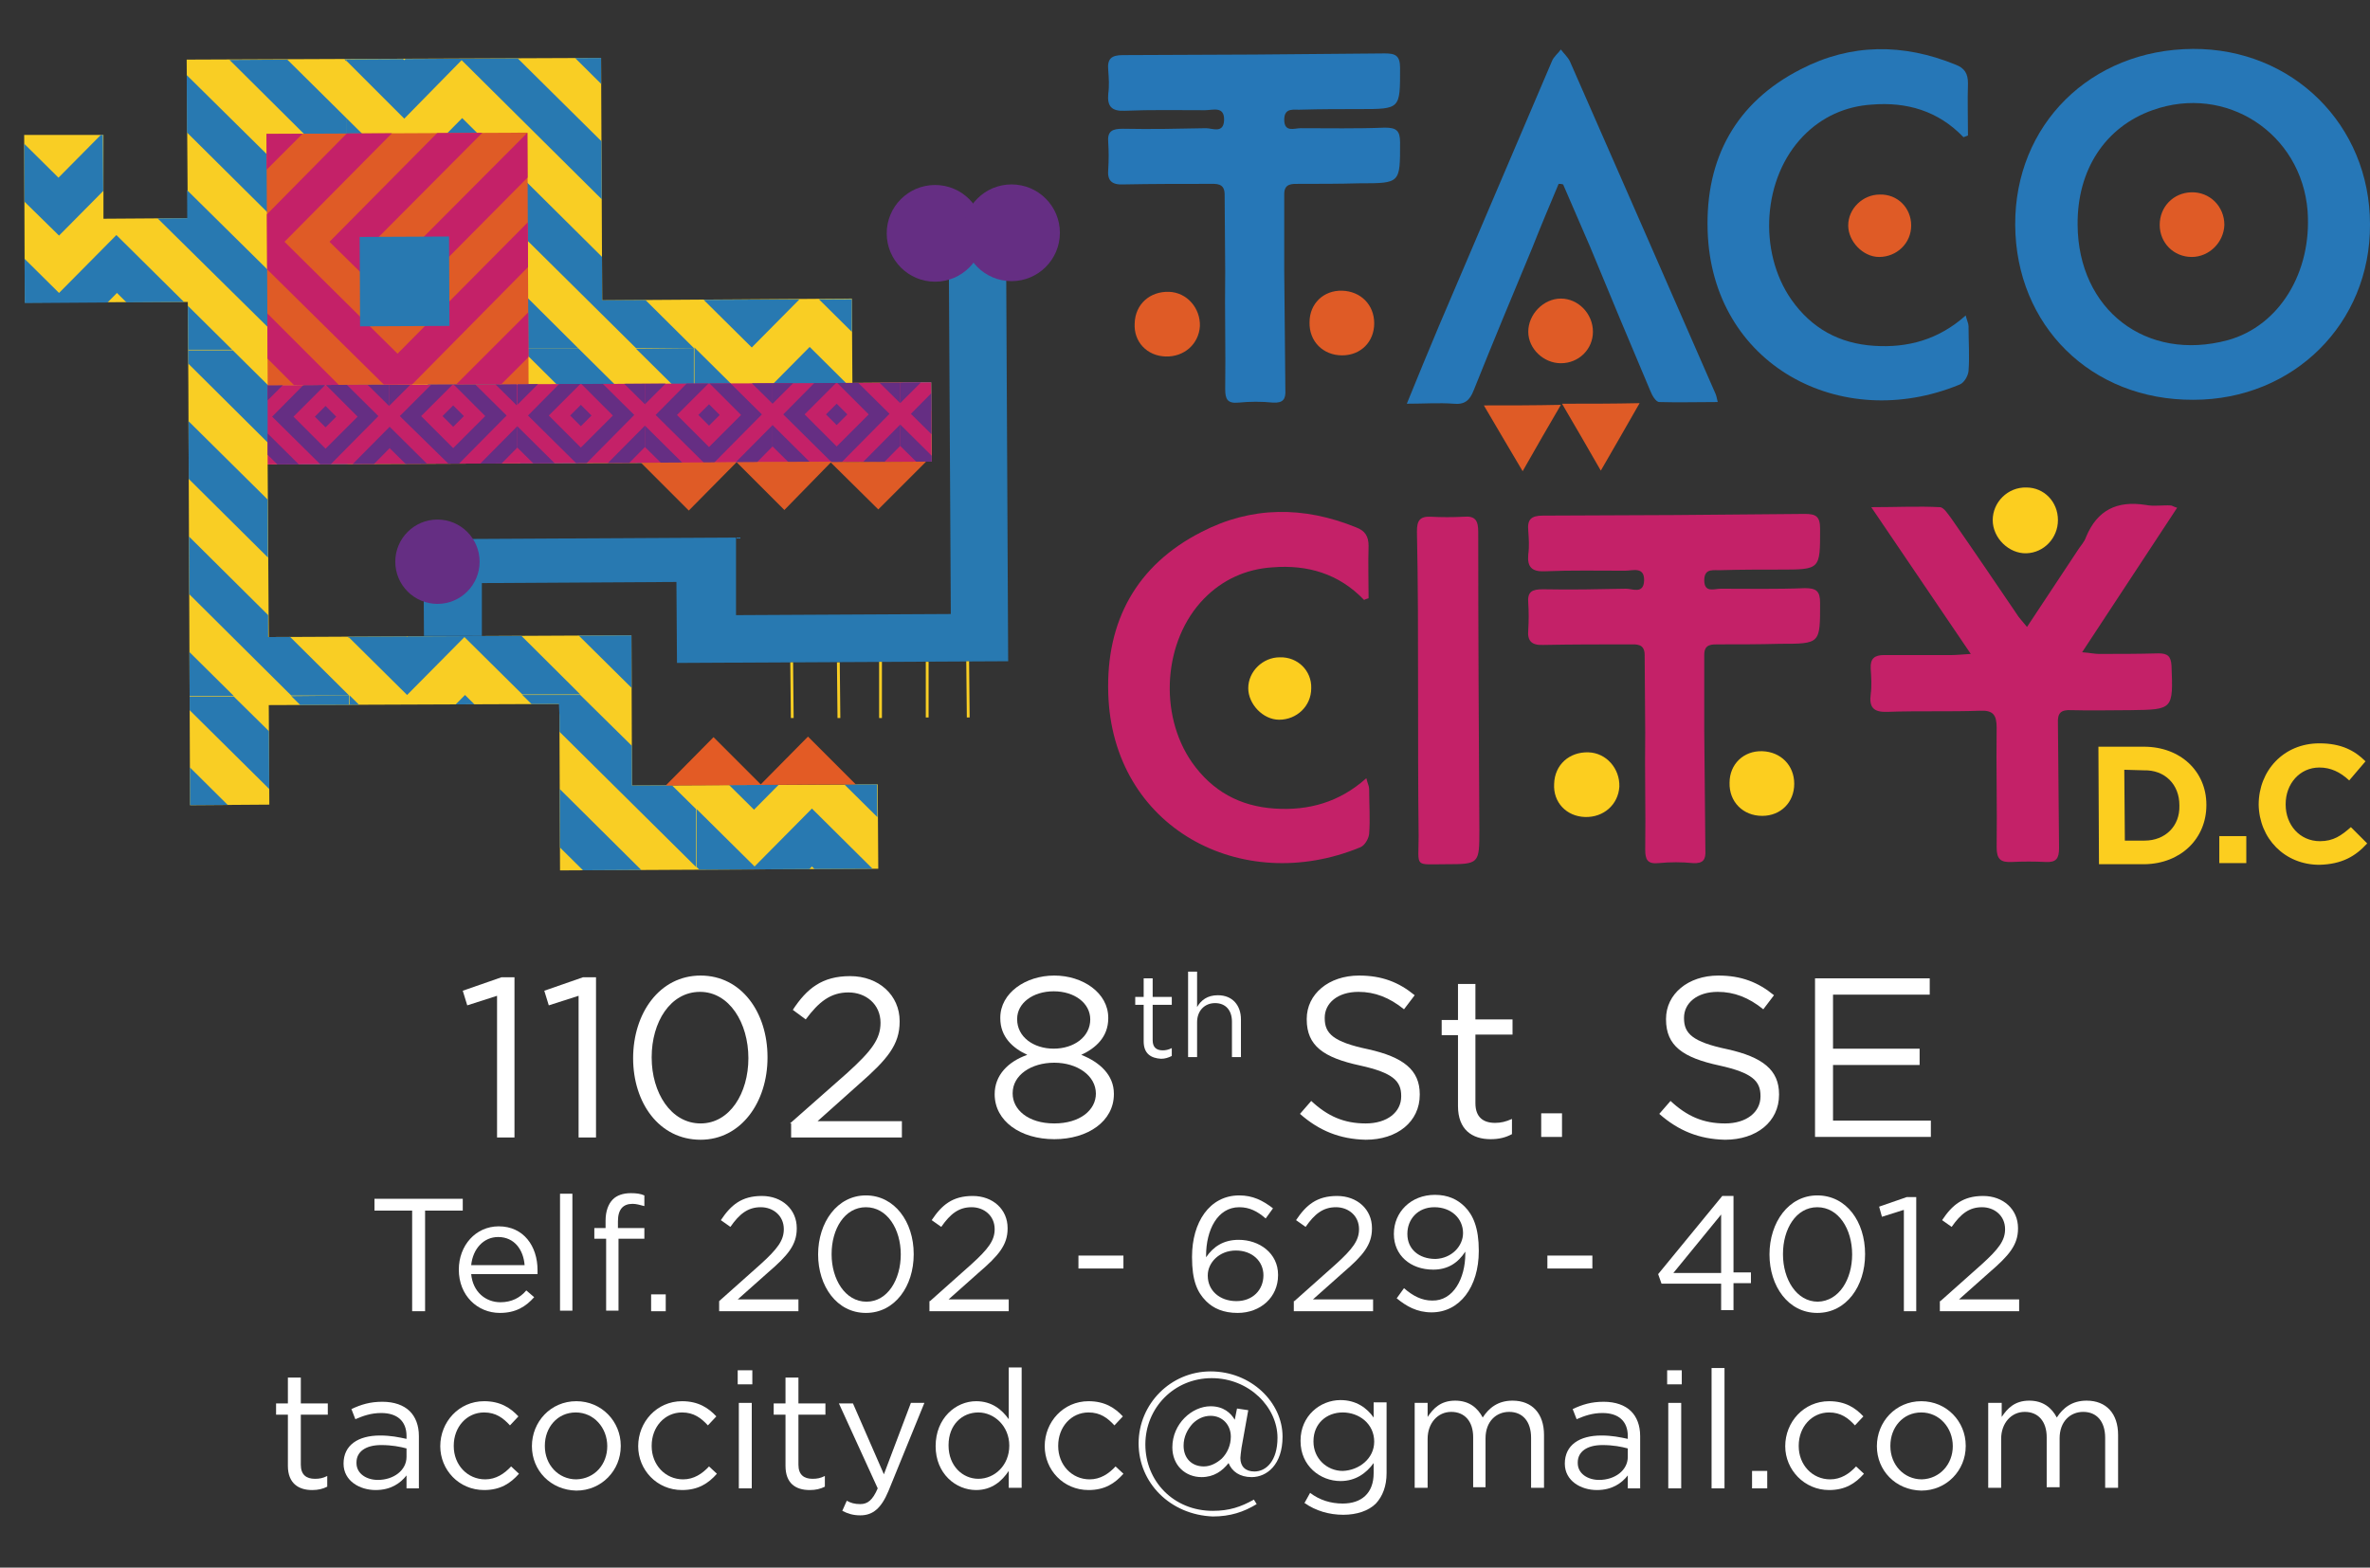 <?xml version="1.0" encoding="utf-8"?>
<!-- Generator: Adobe Illustrator 23.0.0, SVG Export Plug-In . SVG Version: 6.00 Build 0)  -->
<svg version="1.1" id="Layer_1" xmlns="http://www.w3.org/2000/svg" xmlns:xlink="http://www.w3.org/1999/xlink" x="0px" y="0px"
	 viewBox="0 0 421.5 278.8" style="enable-background:new 0 0 421.5 278.8;" xml:space="preserve">
<rect x="0" y="0" width="421.5" height="278.8" fill="#333333" stroke="none"/>
<style type="text/css">
	.st0{fill:#FFFFFF;}
	.st1{fill:#C42168;}
	.st2{fill:#2677B7;}
	.st3{fill:#DF5B26;}
	.st4{fill:#FCCE1F;}
	.st5{fill:#F9CE24;}
	.st6{clip-path:url(#SVGID_2_);}
	.st7{fill:#2879B1;}
	.st8{clip-path:url(#SVGID_4_);}
	.st9{clip-path:url(#SVGID_6_);}
	.st10{clip-path:url(#SVGID_8_);}
	.st11{clip-path:url(#SVGID_10_);}
	.st12{clip-path:url(#SVGID_12_);}
	.st13{clip-path:url(#SVGID_14_);}
	.st14{clip-path:url(#SVGID_16_);}
	.st15{clip-path:url(#SVGID_18_);}
	.st16{clip-path:url(#SVGID_20_);}
	.st17{fill:#652E83;}
	.st18{clip-path:url(#SVGID_22_);}
	.st19{clip-path:url(#SVGID_24_);}
	.st20{clip-path:url(#SVGID_26_);}
	.st21{clip-path:url(#SVGID_28_);}
	.st22{clip-path:url(#SVGID_30_);}
	.st23{clip-path:url(#SVGID_32_);}
	.st24{fill:#E35B25;}
	.st25{fill:none;stroke:#F9CE24;stroke-width:0.5;stroke-miterlimit:10;}
</style>
<g>
	<g>
		<path class="st0" d="M88.4,177.1l-5.3,1.7l-0.8-2.6l6.9-2.4h2.3v28.5h-3.1V177.1z"/>
		<path class="st0" d="M102.9,177.1l-5.3,1.7l-0.8-2.6l6.9-2.4h2.3v28.5h-3.1V177.1z"/>
		<path class="st0" d="M112.6,188.2L112.6,188.2c0-8,4.7-14.7,12-14.7c7.3,0,11.9,6.6,11.9,14.5v0.1c0,7.9-4.7,14.6-11.9,14.6
			C117.2,202.7,112.6,196.1,112.6,188.2z M133.1,188.2L133.1,188.2c0-6.3-3.4-11.8-8.6-11.8c-5.3,0-8.6,5.4-8.6,11.6v0.1
			c0,6.2,3.4,11.7,8.7,11.7C129.8,199.8,133.1,194.4,133.1,188.2z"/>
		<path class="st0" d="M140.5,199.8l10.2-9c4.3-3.9,5.9-6,5.9-8.9c0-3.3-2.6-5.4-5.7-5.4c-3.2,0-5.3,1.7-7.6,4.8l-2.3-1.7
			c2.5-3.8,5.2-6,10.2-6c5.1,0,8.8,3.4,8.8,8v0.1c0,4.1-2.2,6.7-7.1,11l-7.5,6.7h15v2.9h-19.7v-2.5L140.5,199.8L140.5,199.8z"/>
		<path class="st0" d="M176.9,194.6L176.9,194.6c0-3.4,2.4-5.8,5.8-7c-2.6-1.2-4.8-3.2-4.8-6.5V181c0-4.4,4.5-7.5,9.6-7.5
			s9.6,3.1,9.6,7.5v0.1c0,3.3-2.2,5.3-4.8,6.5c3.3,1.3,5.8,3.6,5.8,6.9v0.1c0,4.8-4.6,8-10.6,8S176.9,199.4,176.9,194.6z
			 M194.9,194.5L194.9,194.5c0-3.2-3.3-5.5-7.4-5.5s-7.4,2.2-7.4,5.4v0.1c0,2.8,2.7,5.3,7.4,5.3
			C192.1,199.8,194.9,197.4,194.9,194.5z M193.9,181.3L193.9,181.3c0-2.9-2.8-5-6.5-5s-6.5,2.1-6.5,4.9v0.1c0,3.1,2.9,5.2,6.5,5.2
			S193.9,184.4,193.9,181.3z"/>
		<path class="st0" d="M203.4,185.2v-6.5h-1.5v-1.4h1.5V174h1.6v3.3h3.4v1.4H205v6.3c0,1.3,0.7,1.8,1.8,1.8c0.5,0,1-0.1,1.6-0.4v1.4
			c-0.6,0.3-1.2,0.5-1.9,0.5C204.7,188.2,203.4,187.4,203.4,185.2z"/>
		<path class="st0" d="M211.3,172.8h1.6v6.3c0.7-1.2,1.8-2.1,3.7-2.1c2.6,0,4.1,1.8,4.1,4.3v6.7h-1.6v-6.3c0-2-1.1-3.3-3-3.3
			s-3.2,1.4-3.2,3.4v6.2h-1.6V172.8z"/>
		<path class="st0" d="M231.2,198.1l2-2.3c2.9,2.7,5.8,4,9.7,4c3.8,0,6.3-2,6.3-4.8v-0.1c0-2.6-1.4-4.1-7.3-5.4
			c-6.5-1.4-9.5-3.5-9.5-8.2v-0.1c0-4.4,3.9-7.7,9.3-7.7c4.1,0,7.1,1.2,9.9,3.5l-1.9,2.5c-2.6-2.1-5.2-3.1-8.1-3.1c-3.7,0-6,2-6,4.6
			v0.1c0,2.7,1.5,4.2,7.7,5.5c6.3,1.4,9.2,3.7,9.2,8v0.1c0,4.8-4,8-9.6,8C238.3,202.6,234.6,201.1,231.2,198.1z"/>
		<path class="st0" d="M259.3,196.7v-12.6h-2.9v-2.7h2.9V175h3.1v6.3h6.6v2.7h-6.6v12.2c0,2.5,1.4,3.5,3.5,3.5c1,0,1.9-0.2,3-0.7
			v2.7c-1.1,0.6-2.3,0.9-3.8,0.9C261.8,202.6,259.3,200.9,259.3,196.7z"/>
		<path class="st0" d="M274.1,198h3.7v4.2h-3.7V198z"/>
		<path class="st0" d="M295.1,198.1l2-2.3c2.9,2.7,5.8,4,9.7,4c3.8,0,6.3-2,6.3-4.8v-0.1c0-2.6-1.4-4.1-7.3-5.4
			c-6.5-1.4-9.5-3.5-9.5-8.2v-0.1c0-4.4,3.9-7.7,9.3-7.7c4.1,0,7.1,1.2,9.9,3.5l-1.9,2.5c-2.6-2.1-5.2-3.1-8.1-3.1c-3.7,0-6,2-6,4.6
			v0.1c0,2.7,1.5,4.2,7.7,5.5c6.3,1.4,9.2,3.7,9.2,8v0.1c0,4.8-4,8-9.6,8C302.2,202.6,298.5,201.1,295.1,198.1z"/>
		<path class="st0" d="M322.8,174h20.4v2.9H326v9.6h15.4v2.9H326v9.9h17.4v2.9h-20.6V174z"/>
	</g>
</g>
<g>
	<g>
		<path class="st0" d="M51.2,260.7v-9.1h-2.1v-2h2.1V245h2.3v4.6h4.8v2h-4.8v8.9c0,1.8,1,2.5,2.5,2.5c0.8,0,1.4-0.1,2.2-0.5v1.9
			c-0.8,0.4-1.6,0.6-2.7,0.6C53.1,265,51.2,263.8,51.2,260.7z"/>
		<path class="st0" d="M61.1,260.3L61.1,260.3c0-3.3,2.6-5,6.5-5c1.9,0,3.3,0.3,4.7,0.6v-0.5c0-2.7-1.7-4.1-4.5-4.1
			c-1.8,0-3.2,0.5-4.6,1.1l-0.7-1.8c1.7-0.8,3.3-1.3,5.5-1.3c2.1,0,3.8,0.6,4.9,1.7c1,1,1.6,2.5,1.6,4.4v9.3h-2.2v-2.3
			c-1.1,1.4-2.8,2.6-5.5,2.6C64,265,61.1,263.4,61.1,260.3z M72.3,259.1v-1.5c-1.1-0.3-2.6-0.6-4.5-0.6c-2.8,0-4.4,1.2-4.4,3.1v0.1
			c0,1.9,1.8,3,3.8,3C70,263.2,72.3,261.5,72.3,259.1z"/>
		<path class="st0" d="M78.3,257.2L78.3,257.2c0-4.3,3.3-8,7.8-8c2.9,0,4.7,1.2,6.1,2.7l-1.5,1.6c-1.2-1.3-2.5-2.3-4.6-2.3
			c-3.1,0-5.4,2.6-5.4,5.9v0.1c0,3.3,2.4,5.9,5.6,5.9c1.9,0,3.4-1,4.6-2.3l1.4,1.3c-1.5,1.7-3.3,2.9-6.2,2.9
			C81.6,265,78.3,261.4,78.3,257.2z"/>
		<path class="st0" d="M94.6,257.2L94.6,257.2c0-4.3,3.3-8,7.9-8c4.5,0,7.9,3.6,7.9,7.9v0.1c0,4.3-3.4,7.9-7.9,7.9
			C97.9,265,94.6,261.5,94.6,257.2z M108,257.2L108,257.2c0-3.3-2.4-6-5.6-6c-3.3,0-5.5,2.7-5.5,5.9v0.1c0,3.3,2.4,5.9,5.6,5.9
			C105.8,263,108,260.4,108,257.2z"/>
		<path class="st0" d="M113.5,257.2L113.5,257.2c0-4.3,3.3-8,7.8-8c2.9,0,4.7,1.2,6.1,2.7l-1.5,1.6c-1.2-1.3-2.5-2.3-4.6-2.3
			c-3.1,0-5.4,2.6-5.4,5.9v0.1c0,3.3,2.4,5.9,5.6,5.9c1.9,0,3.4-1,4.6-2.3l1.4,1.3c-1.5,1.7-3.3,2.9-6.2,2.9
			C116.8,265,113.5,261.4,113.5,257.2z"/>
		<path class="st0" d="M131.2,243.7h2.6v2.5h-2.6V243.7z M131.4,249.5h2.3v15.2h-2.3V249.5z"/>
		<path class="st0" d="M139.7,260.7v-9.1h-2.1v-2h2.1V245h2.3v4.6h4.8v2H142v8.9c0,1.8,1,2.5,2.5,2.5c0.8,0,1.4-0.1,2.2-0.5v1.9
			c-0.8,0.4-1.6,0.6-2.7,0.6C141.5,265,139.7,263.8,139.7,260.7z"/>
		<path class="st0" d="M162,249.5h2.4l-6.4,15.7c-1.3,3.1-2.8,4.3-5,4.3c-1.3,0-2.2-0.3-3.2-0.8l0.8-1.8c0.7,0.4,1.4,0.6,2.4,0.6
			c1.3,0,2.2-0.7,3.1-2.8l-6.9-15.1h2.5l5.5,12.6L162,249.5z"/>
		<path class="st0" d="M166.4,257.2L166.4,257.2c0-5,3.6-8,7.2-8c2.8,0,4.6,1.5,5.8,3.2v-9.2h2.3v21.4h-2.3v-3
			c-1.2,1.8-3,3.4-5.8,3.4C170,265,166.4,262.1,166.4,257.2z M179.5,257.1L179.5,257.1c0-3.5-2.7-5.9-5.5-5.9
			c-2.9,0-5.3,2.2-5.3,5.8v0.1c0,3.6,2.5,5.9,5.3,5.9C176.9,263,179.5,260.6,179.5,257.1z"/>
		<path class="st0" d="M185.8,257.2L185.8,257.2c0-4.3,3.3-8,7.8-8c2.9,0,4.7,1.2,6.1,2.7l-1.5,1.6c-1.2-1.3-2.5-2.3-4.6-2.3
			c-3.1,0-5.4,2.6-5.4,5.9v0.1c0,3.3,2.4,5.9,5.6,5.9c1.9,0,3.4-1,4.6-2.3l1.4,1.3c-1.5,1.7-3.3,2.9-6.2,2.9
			C189.1,265,185.8,261.4,185.8,257.2z"/>
		<path class="st0" d="M202.5,256.7c0-7,5.7-12.8,12.8-12.8c7.2,0,12.8,5.5,12.8,11.6c0,5-2.8,7.2-5.5,7.2c-2.1,0-3.5-1-4.1-2.5
			c-1.1,1.4-2.6,2.5-4.8,2.5c-2.9,0-5.2-2.1-5.2-5.3c0-4.2,3.5-7.3,6.8-7.3c2.3,0,3.6,1.2,4.3,2.4l0.4-2l2,0.3l-1.2,6.7
			c-0.1,0.8-0.2,1.5-0.2,1.8c0,1.5,0.9,2.4,2.5,2.4c2.1,0,4.1-1.9,4.1-6c0-5.4-5-10.6-11.7-10.6s-11.8,5.3-11.8,11.8
			c0,6.5,5,11.8,12,11.8c2.9,0,5-0.7,7.3-2l0.5,0.8c-2.3,1.4-4.7,2.2-7.8,2.2C208.1,269.4,202.5,263.7,202.5,256.7z M217.3,259.4
			c1-1,1.6-2.4,1.6-3.9c0-2.1-1.5-3.7-3.6-3.7c-1.2,0-2.3,0.5-3.2,1.4c-0.9,1-1.6,2.3-1.6,3.9c0,2.3,1.5,3.7,3.6,3.7
			C215.3,260.8,216.4,260.2,217.3,259.4z"/>
		<path class="st0" d="M232,267.3l1-1.8c1.7,1.3,3.7,1.9,5.8,1.9c3.3,0,5.5-1.8,5.5-5.4v-1.8c-1.3,1.8-3.2,3.2-5.9,3.2
			c-3.6,0-7.1-2.7-7.1-7.1v-0.1c0-4.4,3.5-7.2,7.1-7.2c2.8,0,4.7,1.4,5.9,3.1v-2.7h2.3V262c0,2.3-0.7,4.1-1.9,5.4
			c-1.3,1.3-3.4,2-5.8,2C236.4,269.4,234,268.7,232,267.3z M244.4,256.4L244.4,256.4c0-3.2-2.7-5.2-5.6-5.2s-5.2,2-5.2,5.1v0.1
			c0,3,2.4,5.2,5.2,5.2C241.7,261.5,244.4,259.4,244.4,256.4z"/>
		<path class="st0" d="M251.6,249.5h2.3v2.5c1-1.5,2.3-2.9,4.9-2.9c2.5,0,4,1.3,4.9,3c1.1-1.7,2.7-3,5.3-3c3.5,0,5.6,2.3,5.6,6.1
			v9.4h-2.3v-8.9c0-2.9-1.5-4.6-3.9-4.6c-2.3,0-4.2,1.7-4.2,4.7v8.7H262v-8.9c0-2.8-1.5-4.5-3.9-4.5s-4.2,2-4.2,4.8v8.7h-2.3V249.5z
			"/>
		<path class="st0" d="M278.3,260.3L278.3,260.3c0-3.3,2.6-5,6.5-5c1.9,0,3.3,0.3,4.7,0.6v-0.5c0-2.7-1.7-4.1-4.5-4.1
			c-1.8,0-3.2,0.5-4.6,1.1l-0.7-1.8c1.7-0.8,3.3-1.3,5.5-1.3c2.1,0,3.8,0.6,4.9,1.7c1,1,1.6,2.5,1.6,4.4v9.3h-2.2v-2.3
			c-1.1,1.4-2.8,2.6-5.5,2.6C281.2,265,278.3,263.4,278.3,260.3z M289.5,259.1v-1.5c-1.1-0.3-2.6-0.6-4.5-0.6
			c-2.8,0-4.4,1.2-4.4,3.1v0.1c0,1.9,1.8,3,3.8,3C287.2,263.2,289.5,261.5,289.5,259.1z"/>
		<path class="st0" d="M296.5,243.7h2.6v2.5h-2.6V243.7z M296.7,249.5h2.3v15.2h-2.3V249.5z"/>
		<path class="st0" d="M304.4,243.3h2.3v21.4h-2.3V243.3z"/>
		<path class="st0" d="M311.6,261.6h2.7v3.1h-2.7V261.6z"/>
		<path class="st0" d="M317.5,257.2L317.5,257.2c0-4.3,3.3-8,7.8-8c2.9,0,4.7,1.2,6.1,2.7l-1.5,1.6c-1.2-1.3-2.5-2.3-4.6-2.3
			c-3.1,0-5.4,2.6-5.4,5.9v0.1c0,3.3,2.4,5.9,5.6,5.9c1.9,0,3.4-1,4.6-2.3l1.4,1.3c-1.5,1.7-3.3,2.9-6.2,2.9
			C320.9,265,317.5,261.4,317.5,257.2z"/>
		<path class="st0" d="M333.8,257.2L333.8,257.2c0-4.3,3.3-8,7.9-8c4.5,0,7.9,3.6,7.9,7.9v0.1c0,4.3-3.4,7.9-7.9,7.9
			C337.1,265,333.8,261.5,333.8,257.2z M347.3,257.2L347.3,257.2c0-3.3-2.4-6-5.6-6c-3.3,0-5.5,2.7-5.5,5.9v0.1
			c0,3.3,2.4,5.9,5.6,5.9C345,263,347.3,260.4,347.3,257.2z"/>
		<path class="st0" d="M353.7,249.5h2.3v2.5c1-1.5,2.3-2.9,4.9-2.9c2.5,0,4,1.3,4.9,3c1.1-1.7,2.7-3,5.3-3c3.5,0,5.6,2.3,5.6,6.1
			v9.4h-2.3v-8.9c0-2.9-1.5-4.6-3.9-4.6c-2.3,0-4.2,1.7-4.2,4.7v8.7H364v-8.9c0-2.8-1.5-4.5-3.9-4.5s-4.2,2-4.2,4.8v8.7h-2.3v-15.1
			H353.7z"/>
	</g>
</g>
<g>
	<g>
		<g>
			<path class="st0" d="M127.9,231.4l7.3-6.5c3.1-2.8,4.2-4.3,4.2-6.3c0-2.4-1.9-3.9-4.1-3.9c-2.3,0-3.8,1.2-5.4,3.5l-1.7-1.2
				c1.8-2.7,3.7-4.3,7.3-4.3s6.2,2.4,6.2,5.7v0.1c0,2.9-1.6,4.8-5.1,7.8l-5.4,4.8H142v2.1h-14.1V231.4z"/>
			<path class="st0" d="M145.5,223.1L145.5,223.1c0-5.7,3.4-10.5,8.5-10.5s8.5,4.7,8.5,10.4v0.1c0,5.6-3.3,10.4-8.5,10.4
				S145.5,228.7,145.5,223.1z M160.2,223.1L160.2,223.1c0-4.5-2.4-8.4-6.2-8.4s-6.1,3.9-6.1,8.3v0.1c0,4.4,2.4,8.4,6.2,8.4
				S160.2,227.5,160.2,223.1z"/>
			<path class="st0" d="M165.4,231.4l7.3-6.5c3.1-2.8,4.2-4.3,4.2-6.3c0-2.4-1.9-3.9-4.1-3.9c-2.3,0-3.8,1.2-5.4,3.5l-1.7-1.2
				c1.8-2.7,3.7-4.3,7.3-4.3s6.2,2.4,6.2,5.7v0.1c0,2.9-1.6,4.8-5.1,7.8l-5.4,4.8h10.7v2.1h-14.1v-1.8L165.4,231.4L165.4,231.4z"/>
			<path class="st0" d="M191.8,223.3h8v2.3h-8V223.3z"/>
			<path class="st0" d="M214.5,231.4c-1.6-1.6-2.5-3.7-2.5-7.8v-0.1c0-6.1,3.1-10.9,8.4-10.9c2.4,0,4.2,0.9,6,2.3l-1.3,1.8
				c-1.5-1.3-2.9-2-4.7-2c-3.9,0-5.9,4.1-5.9,8.6v0.3c1.3-1.9,3.1-3.1,5.8-3.1c3.7,0,7,2.4,7,6.2v0.1c0,3.9-3.1,6.7-7.2,6.7
				C217.6,233.5,215.8,232.7,214.5,231.4z M224.7,226.8L224.7,226.8c0-2.5-2-4.4-4.9-4.4c-3,0-5,2.2-5,4.4v0.1
				c0,2.6,2.1,4.5,5.1,4.5C222.8,231.4,224.7,229.4,224.7,226.8z"/>
			<path class="st0" d="M230.2,231.4l7.3-6.5c3.1-2.8,4.2-4.3,4.2-6.3c0-2.4-1.9-3.9-4.1-3.9c-2.3,0-3.8,1.2-5.4,3.5l-1.7-1.2
				c1.8-2.7,3.7-4.3,7.3-4.3s6.2,2.4,6.2,5.7v0.1c0,2.9-1.6,4.8-5.1,7.8l-5.4,4.8h10.7v2.1h-14.1v-1.8L230.2,231.4L230.2,231.4z"/>
			<path class="st0" d="M260.6,223v-0.4c-1.3,2-3.1,3.2-5.7,3.2c-4.1,0-7-2.6-7-6.3v-0.1c0-3.8,3-6.9,7.3-6.9c2.3,0,4,0.8,5.3,2.1
				c1.5,1.5,2.5,3.8,2.5,7.8v0.1c0,6.4-3.4,10.9-8.4,10.9c-2.6,0-4.5-1.1-6.2-2.5l1.3-1.8c1.6,1.4,3.2,2.2,5,2.2
				C258.5,231.4,260.6,227.3,260.6,223z M260.2,219.3L260.2,219.3c0-2.6-2.1-4.6-5.1-4.6s-4.8,2.2-4.8,4.7v0.1c0,2.6,2,4.4,5,4.4
				C258.2,223.8,260.2,221.6,260.2,219.3z"/>
			<path class="st0" d="M275.2,223.3h8v2.3h-8V223.3z"/>
			<path class="st0" d="M306.1,228.3h-10.6l-0.6-1.7l11.4-13.9h2v13.6h3.1v1.9h-3.1v4.8h-2.2L306.1,228.3L306.1,228.3z M306.1,226.4
				V216l-8.5,10.4H306.1z"/>
			<path class="st0" d="M314.7,223.1L314.7,223.1c0-5.7,3.4-10.5,8.5-10.5c5.2,0,8.5,4.7,8.5,10.4v0.1c0,5.6-3.3,10.4-8.5,10.4
				S314.7,228.7,314.7,223.1z M329.4,223.1L329.4,223.1c0-4.5-2.4-8.4-6.2-8.4c-3.8,0-6.1,3.9-6.1,8.3v0.1c0,4.4,2.4,8.4,6.2,8.4
				C327.1,231.4,329.4,227.5,329.4,223.1z"/>
			<path class="st0" d="M338.5,215.2l-3.8,1.2l-0.5-1.8l4.9-1.7h1.7v20.3h-2.2v-18H338.5z"/>
			<path class="st0" d="M345.1,231.4l7.3-6.5c3.1-2.8,4.2-4.3,4.2-6.3c0-2.4-1.9-3.9-4.1-3.9c-2.3,0-3.8,1.2-5.4,3.5l-1.7-1.2
				c1.8-2.7,3.7-4.3,7.3-4.3c3.6,0,6.2,2.4,6.2,5.7v0.1c0,2.9-1.6,4.8-5.1,7.8l-5.4,4.8h10.7v2.1H345v-1.8L345.1,231.4L345.1,231.4z
				"/>
		</g>
		<g>
			<path class="st0" d="M73.3,215.3h-6.7v-2.1h15.7v2.1h-6.7v17.9h-2.3V215.3z"/>
			<path class="st0" d="M81.6,225.8L81.6,225.8c0-4.3,3-7.7,7.1-7.7c4.4,0,6.9,3.5,6.9,7.8c0,0.3,0,0.5,0,0.7H83.8
				c0.3,3.2,2.6,5,5.2,5c2,0,3.5-0.8,4.6-2.1l1.4,1.2c-1.5,1.7-3.3,2.8-6.1,2.8C84.9,233.5,81.6,230.4,81.6,225.8z M93.3,225
				c-0.2-2.7-1.8-5-4.7-5c-2.6,0-4.5,2.1-4.8,5H93.3z"/>
			<path class="st0" d="M99.6,212.3h2.2v20.8h-2.2V212.3z"/>
			<path class="st0" d="M107.7,220.3h-2v-1.9h2v-1.3c0-1.7,0.5-3,1.3-3.8c0.7-0.7,1.8-1.1,3.2-1.1c1,0,1.7,0.1,2.4,0.4v1.9
				c-0.8-0.2-1.4-0.4-2.1-0.4c-1.7,0-2.6,1-2.6,3.1v1.2h4.7v1.9H110v12.8h-2.2v-12.8L107.7,220.3L107.7,220.3z"/>
			<path class="st0" d="M115.8,230.2h2.6v3h-2.6V230.2z"/>
		</g>
	</g>
</g>
<g>
	<path class="st1" d="M252.2,122.8c0-9.4,0-18.9-0.2-28.3c0-1.9,0.5-2.7,2.5-2.6c1.9,0.1,3.9,0.1,5.8,0c2.1-0.2,2.6,0.7,2.6,2.7
		c0,17.7,0.1,35.4,0.2,53c0,6,0,6.1-5.9,6.1c-5.8,0-4.9,0.7-4.9-5C252.2,140.1,252.2,131.5,252.2,122.8z"/>
	<g>
		<g>
			<path class="st2" d="M228.4,34.5c0-1.9,1.4-1.8,2.6-1.8c3.6,0,7.2,0,10.8-0.1c7.3,0,7.2,0,7.2-7.3c0-2.1-0.7-2.6-2.7-2.6
				c-5,0.2-10,0.1-15,0.1c-1.1,0-2.9,0.8-2.9-1.5s1.8-1.7,3.1-1.8c3.4-0.1,6.9-0.1,10.3-0.1c7.3,0,7.2,0,7.2-7.3
				c0-2.2-0.8-2.6-2.7-2.6c-7.7,0.1-15.5,0.1-23.2,0.2c-7.8,0-15.6,0.1-23.4,0.1c-2.1,0-2.8,0.7-2.6,2.7c0.1,1.4,0.2,2.8,0,4.2
				c-0.2,2.2,0.6,3.1,2.9,3c4.8-0.2,9.5-0.1,14.3-0.1c1.4,0,3.5-0.8,3.4,1.8c-0.1,2.4-2.1,1.4-3.2,1.4c-4.9,0.1-9.8,0.2-14.8,0.1
				c-1.9,0-2.8,0.4-2.6,2.5c0.1,1.5,0.1,3.1,0,4.7c-0.2,2,0.6,2.8,2.7,2.7c5.1-0.1,10.1-0.1,15.2-0.1c1.3,0,2.8-0.2,2.8,1.9
				l0.1,13.8c-0.1,6.9,0.1,13.9,0,20.8c0,1.8,0.4,2.6,2.4,2.4s4.1-0.2,6.1,0c1.8,0.1,2.3-0.6,2.2-2.3c-0.1-7.1-0.1-14.2-0.2-21.3
				L228.4,34.5z"/>
			<g>
				<path class="st3" d="M207.3,63.4c-3.3-0.1-5.7-2.6-5.5-5.9c0.1-3.4,2.7-5.7,6.1-5.6c3.2,0.1,5.6,2.9,5.5,6.1
					C213.2,61.2,210.6,63.5,207.3,63.4z"/>
			</g>
			<g>
				<path class="st3" d="M244.4,57.5c0,3.3-2.4,5.7-5.7,5.7c-3.4,0-5.9-2.5-5.8-5.9c0-3.3,2.5-5.7,5.8-5.6
					C242,51.8,244.4,54.2,244.4,57.5z"/>
			</g>
		</g>
	</g>
	<g>
		<g>
			<path class="st1" d="M303.1,116.4c0-1.9,1.4-1.8,2.6-1.8c3.6,0,7.2,0,10.8-0.1c7.3,0,7.2,0,7.2-7.3c0-2.1-0.7-2.6-2.7-2.6
				c-5,0.2-10,0.1-15,0.1c-1.1,0-2.9,0.8-2.9-1.5s1.8-1.7,3.1-1.8c3.4-0.1,6.9-0.1,10.3-0.1c7.3,0,7.2,0,7.2-7.3
				c0-2.2-0.8-2.6-2.7-2.6c-7.7,0.1-15.5,0.1-23.2,0.2c-7.8,0-15.6,0.1-23.4,0.1c-2.1,0-2.8,0.7-2.6,2.7c0.1,1.4,0.2,2.8,0,4.2
				c-0.2,2.2,0.6,3.1,2.9,3c4.8-0.2,9.5-0.1,14.3-0.1c1.4,0,3.5-0.8,3.4,1.8c-0.1,2.4-2.1,1.4-3.2,1.4c-4.9,0.1-9.8,0.2-14.8,0.1
				c-1.9,0-2.8,0.4-2.6,2.5c0.1,1.5,0.1,3.1,0,4.7c-0.2,2,0.6,2.8,2.7,2.7c5.1-0.1,10.1-0.1,15.2-0.1c1.3,0,2.8-0.2,2.8,1.9
				l0.1,13.8c-0.1,6.9,0.1,13.9,0,20.8c0,1.8,0.4,2.6,2.4,2.4c2-0.2,4.1-0.2,6.1,0c1.8,0.1,2.3-0.6,2.2-2.3
				c-0.1-7.1-0.1-14.2-0.2-21.3L303.1,116.4z"/>
			<g>
				<path class="st4" d="M281.9,145.3c-3.3-0.1-5.7-2.6-5.5-5.9c0.1-3.4,2.7-5.7,6.1-5.6c3.2,0.1,5.6,2.9,5.5,6.1
					C287.8,143.1,285.2,145.4,281.9,145.3z"/>
			</g>
			<g>
				<path class="st4" d="M319.1,139.4c0,3.3-2.4,5.7-5.7,5.7c-3.4,0-5.9-2.5-5.8-5.9c0-3.3,2.5-5.7,5.8-5.6
					C316.7,133.7,319.1,136.1,319.1,139.4z"/>
			</g>
		</g>
	</g>
	<g>
		<g>
			<path class="st1" d="M360.5,111.5c3.1-4.7,6.1-9.2,9-13.6c0.5-0.8,1.2-1.5,1.5-2.4c2-4.8,5.5-6.5,10.6-5.7c1.5,0.3,3,0,4.5,0.1
				c0.2,0,0.4,0.2,1.1,0.4c-5.6,8.5-11.1,16.9-16.9,25.7c1.4,0.1,2.2,0.3,3,0.3c3.5,0,7,0,10.6-0.1c1.6,0,2.2,0.5,2.3,2.2
				c0.3,7.8,0.3,7.8-7.3,7.9c-3.5,0-7,0.1-10.5,0c-1.9-0.1-2.5,0.5-2.4,2.4c0.1,7.4,0.1,14.7,0.2,22.1c0,1.9-0.5,2.6-2.4,2.5
				c-2-0.1-4-0.1-6,0s-2.7-0.5-2.7-2.6c0.1-7.1-0.1-14.2,0-21.3c0-2.2-0.6-3.1-2.9-3c-5.5,0.2-11,0-16.5,0.2c-2.5,0.1-3.3-0.8-3-3.1
				c0.2-1.5,0.1-3,0-4.6c-0.1-1.8,0.7-2.4,2.4-2.4c4,0,8,0,12,0c0.9,0,1.7-0.1,3.4-0.2c-6-8.9-11.7-17.2-17.7-26.1
				c4.5,0,8.4-0.2,12.2,0c0.7,0,1.5,1.3,2.1,2.1c3.9,5.6,7.7,11.2,11.5,16.8C359,109.8,359.7,110.5,360.5,111.5z"/>
			<g>
				<path class="st4" d="M366,92.5c0,3.2-2.5,5.8-5.6,5.9s-6-2.7-6-5.9c0-3.2,2.7-5.9,6-5.8C363.5,86.7,366,89.2,366,92.5z"/>
			</g>
		</g>
	</g>
	<g>
		<g>
			<path class="st2" d="M349.2,24.4c-4.5-4.7-10.1-6.3-16.3-5.8c-4.7,0.3-8.9,2.2-12.2,5.6c-7.2,7.4-8.1,20.5-2.1,29.1
				c3.6,5.1,8.5,7.8,14.7,8.2c6,0.4,11.5-1.1,16.3-5.4c0.2,0.9,0.5,1.4,0.5,1.9c0,2.7,0.2,5.4,0,8c-0.1,0.9-0.8,2.1-1.6,2.4
				c-21.1,8.7-44.1-3.5-44.8-27.4c-0.4-12.8,5-22.8,16.6-28.7c8.9-4.6,18.2-4.6,27.5-0.8c1.6,0.6,2.2,1.6,2.2,3.3
				c-0.1,3.1,0,6.2,0,9.3C349.7,24.2,349.5,24.3,349.2,24.4z"/>
			<g>
				<path class="st3" d="M339.9,40.1c0,3.2-2.6,5.6-5.7,5.6c-2.9,0-5.5-2.8-5.5-5.6c0-3,2.6-5.5,5.6-5.5
					C337.5,34.5,339.9,37,339.9,40.1z"/>
			</g>
		</g>
	</g>
	<g>
		<g>
			<path class="st1" d="M242.6,106.7c-4.5-4.7-10.1-6.3-16.3-5.8c-4.7,0.3-8.9,2.2-12.2,5.6c-7.2,7.4-8.1,20.5-2.1,29.1
				c3.6,5.1,8.5,7.8,14.7,8.2c6,0.4,11.5-1.1,16.3-5.4c0.2,0.9,0.5,1.4,0.5,1.9c0,2.7,0.2,5.4,0,8c-0.1,0.9-0.8,2.1-1.6,2.4
				c-21.1,8.7-44.1-3.5-44.8-27.4c-0.4-12.8,5-22.8,16.6-28.7c8.9-4.6,18.2-4.6,27.5-0.8c1.6,0.6,2.2,1.6,2.2,3.3
				c-0.1,3.1,0,6.2,0,9.3C243,106.5,242.8,106.6,242.6,106.7z"/>
			<g>
				<path class="st4" d="M233.2,122.4c0,3.2-2.6,5.6-5.7,5.6c-2.9,0-5.5-2.8-5.5-5.6c0-3,2.6-5.5,5.6-5.5
					C230.8,116.8,233.3,119.3,233.2,122.4z"/>
			</g>
		</g>
	</g>
	<g>
		<g>
			<path class="st2" d="M277.2,32.7c-1.6,3.8-3.2,7.6-4.7,11.4c-3.5,8.4-7,16.8-10.4,25.3c-0.7,1.8-1.6,2.6-3.6,2.4
				c-2.6-0.2-5.2,0-8.3,0c2-4.9,3.8-9.3,5.7-13.8c6.7-15.7,13.4-31.4,20.1-47.1c0.3-0.8,1.1-1.4,1.6-2.1c0.5,0.7,1.2,1.3,1.6,2.1
				c8.6,19.6,17.2,39.2,25.8,58.9c0.2,0.4,0.3,0.8,0.5,1.7c-3.7,0-7,0.1-10.4,0c-0.6,0-1.3-1.2-1.6-2c-3.6-8.5-7.2-17.1-10.7-25.6
				c-1.6-3.7-3.2-7.4-4.8-11.1C277.7,32.7,277.5,32.7,277.2,32.7z"/>
			<g>
				<path class="st3" d="M277.6,64.6c-3.1,0-5.8-2.6-5.8-5.6c0-3.1,2.7-5.9,5.8-5.9c3.1,0,5.7,2.7,5.7,5.9
					C283.3,62.1,280.8,64.6,277.6,64.6z"/>
			</g>
			<g>
				<path class="st3" d="M270.8,83.8c-2.5-4.2-4.6-7.8-6.9-11.7c4.7,0,9,0,13.7-0.1C275.3,75.9,273.2,79.6,270.8,83.8z"/>
			</g>
			<g>
				<path class="st3" d="M277.8,71.8c4.9,0,9.1,0,13.8-0.1c-2.3,4-4.4,7.7-6.9,12C282.3,79.5,280.2,75.9,277.8,71.8z"/>
			</g>
		</g>
	</g>
	<g>
		<g>
			<path class="st2" d="M358.4,40C358.3,22.2,371.8,8.8,390,8.7c17.7-0.1,31.5,13.5,31.5,31.2c0.1,17.6-13.6,31.2-31.4,31.2
				C371.9,71.2,358.5,57.9,358.4,40z M369.5,40c0.1,15.1,12.2,24.4,26.7,20.5c9.1-2.5,15-12,14.2-23c-1.1-13.8-14.5-22.6-27.6-17.9
				C374.4,22.6,369.4,30.2,369.5,40z"/>
			<g>
				<path class="st3" d="M389.8,45.7c-3.2,0-5.7-2.5-5.7-5.7s2.4-5.7,5.6-5.8c3.3-0.1,5.9,2.5,5.9,5.8
					C395.5,43.1,392.9,45.7,389.8,45.7z"/>
			</g>
		</g>
	</g>
	<g>
		<polygon class="st5" points="156.1,139.5 112.4,139.7 112.3,113 109.9,113 47.8,113.3 47.6,82.6 165.7,82.1 165.6,68 151.6,68.1 
			151.5,53.1 107.1,53.4 106.9,10.3 33.2,10.6 33.4,38.8 18.4,38.9 18.4,24 4.3,24 4.4,53.8 33.4,53.7 33.5,68.6 33.8,143.2 
			47.9,143.1 47.8,125.4 99.5,125.2 99.5,129 99.6,154.8 156.2,154.5 		"/>
		<g>
			<g>
				<g>
					<defs>
						<polygon id="SVGID_1_" points="156,139.5 112.4,139.7 112.3,113 109.9,113 47.7,113.3 47.6,82.6 165.7,82.1 165.6,68 
							151.5,68.1 151.5,53.2 107.1,53.4 106.9,10.3 33.2,10.7 33.3,38.8 18.4,38.9 18.3,24 4.3,24 4.4,53.9 33.4,53.7 33.5,68.6 
							33.8,143.2 47.9,143.1 47.8,125.4 99.4,125.2 99.5,127.3 99.6,154.8 156.1,154.5 						"/>
					</defs>
					<clipPath id="SVGID_2_">
						<use xlink:href="#SVGID_1_"  style="overflow:visible;"/>
					</clipPath>
					<g class="st6">
						<g>
							<path class="st7" d="M61.8,41.6v10.3L20.6,11L10.4,21.3L0,11.1V0.9l10.3,10.2L20.5,0.8L61.8,41.6z M61.9,62.1H51.6L20.7,31.6
								L10.5,41.9L0.1,31.7V21.4l10.3,10.2l10.2-10.3L61.9,62.1z M41.3,62.2H31L20.8,52.1L10.6,62.4L0.2,52.2V41.9l10.3,10.2
								l10.2-10.3L41.3,62.2z M61.7,21.1v10.3L30.8,0.7h10.3L61.7,21.1z M61.6,0.6v10.3L51.3,0.6H61.6z"/>
						</g>
					</g>
				</g>
			</g>
			<g>
				<g>
					<defs>
						<polygon id="SVGID_3_" points="156,139.5 112.4,139.7 112.3,113 109.9,113 47.7,113.3 47.6,82.6 165.7,82.1 165.6,68 
							151.5,68.1 151.5,53.2 107.1,53.4 106.9,10.3 33.2,10.7 33.3,38.8 18.4,38.9 18.3,24 4.3,24 4.4,53.9 33.4,53.7 33.5,68.6 
							33.8,143.2 47.9,143.1 47.8,125.4 99.4,125.2 99.5,127.3 99.6,154.8 156.1,154.5 						"/>
					</defs>
					<clipPath id="SVGID_4_">
						<use xlink:href="#SVGID_3_"  style="overflow:visible;"/>
					</clipPath>
					<g class="st8">
						<g>
							<path class="st7" d="M123.3,41.3v10.3L82.1,10.7L71.9,21.1L61.6,10.8V0.5l10.3,10.2L82.1,0.5L123.3,41.3z M123.4,61.9h-10.3
								L82.2,31.3L72,41.6L61.7,31.4V21.1L72,31.3L82.2,21L123.4,61.9z M102.9,62H92.6L82.3,51.8L72.1,62.1L61.8,51.9V41.6
								l10.3,10.2l10.2-10.3L102.9,62z M123.2,20.8v10.3L92.3,0.4h10.3L123.2,20.8z M123.1,0.3v10.3L112.9,0.3H123.1z"/>
						</g>
					</g>
				</g>
			</g>
			<g>
				<g>
					<defs>
						<polygon id="SVGID_5_" points="156,139.5 112.4,139.7 112.3,113 109.9,113 47.7,113.3 47.6,82.6 165.7,82.1 165.6,68 
							151.5,68.1 151.5,53.2 107.1,53.4 106.9,10.3 33.2,10.7 33.3,38.8 18.4,38.9 18.3,24 4.3,24 4.4,53.9 33.4,53.7 33.5,68.6 
							33.8,143.2 47.9,143.1 47.8,125.4 99.4,125.2 99.5,127.3 99.6,154.8 156.1,154.5 						"/>
					</defs>
					<clipPath id="SVGID_6_">
						<use xlink:href="#SVGID_5_"  style="overflow:visible;"/>
					</clipPath>
					<g class="st9">
						<g>
							<path class="st7" d="M123.6,102.9v10.3L82.4,72.3L72.2,82.6L61.9,72.4V62.1l10.3,10.2L82.4,62L123.6,102.9z M123.7,123.4
								h-10.3L82.5,92.8l-10.2,10.3L62,92.9V82.6l10.3,10.2l10.2-10.3L123.7,123.4z M103.2,123.5H92.9l-10.3-10.2l-10.2,10.3
								l-10.3-10.2v-10.3l10.3,10.2L82.6,103L103.2,123.5z M123.5,82.4v10.3L92.6,62h10.3L123.5,82.4z M123.4,61.9v10.3L113.1,62
								L123.4,61.9z"/>
						</g>
					</g>
				</g>
			</g>
			<g>
				<g>
					<defs>
						<polygon id="SVGID_7_" points="156,139.5 112.4,139.7 112.3,113 109.9,113 47.7,113.3 47.6,82.6 165.7,82.1 165.6,68 
							151.5,68.1 151.5,53.2 107.1,53.4 106.9,10.3 33.2,10.7 33.3,38.8 18.4,38.9 18.3,24 4.3,24 4.4,53.9 33.4,53.7 33.5,68.6 
							33.8,143.2 47.9,143.1 47.8,125.4 99.4,125.2 99.5,127.3 99.6,154.8 156.1,154.5 						"/>
					</defs>
					<clipPath id="SVGID_8_">
						<use xlink:href="#SVGID_7_"  style="overflow:visible;"/>
					</clipPath>
					<g class="st10">
						<g>
							<path class="st7" d="M185.2,102.6v10.3L144,72l-10.2,10.3l-10.3-10.2V61.8L133.8,72L144,61.7L185.2,102.6z M185.3,123.1H175
								l-30.9-30.6l-10.2,10.3l-10.3-10.2V82.3l10.3,10.2L144,82.3L185.3,123.1z M164.7,123.2h-10.3L144.1,113L134,123.4l-10.3-10.2
								v-10.3l10.3,10.2l10.2-10.3L164.7,123.2z M185.1,82.1v10.3l-30.9-30.6h10.3L185.1,82.1z M185,61.6v10.3l-10.3-10.2L185,61.6z
								"/>
						</g>
					</g>
				</g>
			</g>
			<g>
				<g>
					<defs>
						<polygon id="SVGID_9_" points="156,139.5 112.4,139.7 112.3,113 109.9,113 47.7,113.3 47.6,82.6 165.7,82.1 165.6,68 
							151.5,68.1 151.5,53.2 107.1,53.4 106.9,10.3 33.2,10.7 33.3,38.8 18.4,38.9 18.3,24 4.3,24 4.4,53.9 33.4,53.7 33.5,68.6 
							33.8,143.2 47.9,143.1 47.8,125.4 99.4,125.2 99.5,127.3 99.6,154.8 156.1,154.5 						"/>
					</defs>
					<clipPath id="SVGID_10_">
						<use xlink:href="#SVGID_9_"  style="overflow:visible;"/>
					</clipPath>
					<g class="st11">
						<g>
							<path class="st7" d="M184.9,41v10.3l-41.2-40.8l-10.2,10.3l-10.3-10.2V0.3l10.3,10.2l10.2-10.3L184.9,41z M185,61.6h-10.3
								L143.8,31l-10.2,10.3l-10.3-10.2V20.8L133.5,31l10.2-10.3L185,61.6z M164.5,61.7h-10.3l-10.3-10.2l-10.2,10.3l-10.3-10.2
								V41.3l10.3,10.2l10.2-10.3L164.5,61.7z M184.8,20.5v10.3L153.9,0.1h10.3L184.8,20.5z M184.7,0v10.3L174.4,0H184.7z"/>
						</g>
					</g>
				</g>
			</g>
			<g>
				<g>
					<defs>
						<polygon id="SVGID_11_" points="156,139.5 112.4,139.7 112.3,113 109.9,113 47.7,113.3 47.6,82.6 165.7,82.1 165.6,68 
							151.5,68.1 151.5,53.2 107.1,53.4 106.9,10.3 33.2,10.7 33.3,38.8 18.4,38.9 18.3,24 4.3,24 4.4,53.9 33.4,53.7 33.5,68.6 
							33.8,143.2 47.9,143.1 47.8,125.4 99.4,125.2 99.5,127.3 99.6,154.8 156.1,154.5 						"/>
					</defs>
					<clipPath id="SVGID_12_">
						<use xlink:href="#SVGID_11_"  style="overflow:visible;"/>
					</clipPath>
					<g class="st12">
						<g>
							<path class="st7" d="M62.1,103.2v10.3L20.9,72.6L10.7,82.9L0.3,72.7V62.4l10.3,10.2l10.2-10.3L62.1,103.2z M62.1,123.7H51.8
								L21,93.1l-10.2,10.3L0.4,93.2V82.9l10.3,10.2l10.2-10.3L62.1,123.7z M41.6,123.8H31.3L21,113.6L10.8,124L0.5,113.7v-10.3
								l10.3,10.2L21,103.4L41.6,123.8z M62,82.7V93L31.1,62.3h10.3L62,82.7z M61.9,62.1v10.3L51.6,62.2L61.9,62.1z"/>
						</g>
					</g>
				</g>
			</g>
			<g>
				<g>
					<defs>
						<polygon id="SVGID_13_" points="156,139.5 112.4,139.7 112.3,113 109.9,113 47.7,113.3 47.6,82.6 165.7,82.1 165.6,68 
							151.5,68.1 151.5,53.2 107.1,53.4 106.9,10.3 33.2,10.7 33.3,38.8 18.4,38.9 18.3,24 4.3,24 4.4,53.9 33.4,53.7 33.5,68.6 
							33.8,143.2 47.9,143.1 47.8,125.4 99.4,125.2 99.5,127.3 99.6,154.8 156.1,154.5 						"/>
					</defs>
					<clipPath id="SVGID_14_">
						<use xlink:href="#SVGID_13_"  style="overflow:visible;"/>
					</clipPath>
					<g class="st13">
						<g>
							<path class="st7" d="M123.9,164.5v10.3L82.7,134l-10.2,10.3L62.2,134v-10.3l10.3,10.2l10.2-10.3L123.9,164.5z M124,185h-10.3
								l-30.9-30.6l-10.2,10.3l-10.3-10.2v-10.3l10.3,10.2l10.2-10.3L124,185z M103.5,185.1H93.2l-10.3-10.2l-10.2,10.3L62.4,175
								v-10.3L72.6,175l10.2-10.3L103.5,185.1z M123.8,143.9v10.3l-30.9-30.6h10.3L123.8,143.9z M123.7,123.4v10.3l-10.3-10.2
								L123.7,123.4z"/>
						</g>
					</g>
				</g>
			</g>
			<g>
				<g>
					<defs>
						<polygon id="SVGID_15_" points="156,139.5 112.4,139.7 112.3,113 109.9,113 47.7,113.3 47.6,82.6 165.7,82.1 165.6,68 
							151.5,68.1 151.5,53.2 107.1,53.4 106.9,10.3 33.2,10.7 33.3,38.8 18.4,38.9 18.3,24 4.3,24 4.4,53.9 33.4,53.7 33.5,68.6 
							33.8,143.2 47.9,143.1 47.8,125.4 99.4,125.2 99.5,127.3 99.6,154.8 156.1,154.5 						"/>
					</defs>
					<clipPath id="SVGID_16_">
						<use xlink:href="#SVGID_15_"  style="overflow:visible;"/>
					</clipPath>
					<g class="st14">
						<g>
							<path class="st7" d="M185.5,164.2v10.3l-41.2-40.8L134.1,144l-10.3-10.2v-10.3l10.3,10.2l10.2-10.3L185.5,164.2z
								 M185.6,184.7h-10.3l-30.9-30.6l-10.2,10.3l-10.3-10.2v-10.3l10.3,10.2l10.2-10.3L185.6,184.7z M165,184.8h-10.3l-10.3-10.2
								l-10.2,10.3l-10.3-10.2v-10.3l10.3,10.2l10.2-10.3L165,184.8z M185.4,143.6v10.3l-30.9-30.6h10.3L185.4,143.6z M185.3,123.1
								v10.3L175,123.2L185.3,123.1z"/>
						</g>
					</g>
				</g>
			</g>
			<g>
				<g>
					<defs>
						<polygon id="SVGID_17_" points="156,139.5 112.4,139.7 112.3,113 109.9,113 47.7,113.3 47.6,82.6 165.7,82.1 165.6,68 
							151.5,68.1 151.5,53.2 107.1,53.4 106.9,10.3 33.2,10.7 33.3,38.8 18.4,38.9 18.3,24 4.3,24 4.4,53.9 33.4,53.7 33.5,68.6 
							33.8,143.2 47.9,143.1 47.8,125.4 99.4,125.2 99.5,127.3 99.6,154.8 156.1,154.5 						"/>
					</defs>
					<clipPath id="SVGID_18_">
						<use xlink:href="#SVGID_17_"  style="overflow:visible;"/>
					</clipPath>
					<g class="st15">
						<g>
							<path class="st7" d="M62.3,164.8v10.3l-41.2-40.8l-10.2,10.3L0.6,134.3V124l10.3,10.2l10.2-10.3L62.3,164.8z M62.4,185.3
								H52.1l-30.9-30.6L11,165L0.7,154.8v-10.3L11,154.7l10.2-10.3L62.4,185.3z M41.9,185.4H31.6l-10.3-10.2l-10.2,10.3L0.8,175.3
								V165l10.3,10.2L21.3,165L41.9,185.4z M62.2,144.2v10.3l-30.9-30.6h10.3L62.2,144.2z M62.1,123.7V134l-10.3-10.2L62.1,123.7z"
								/>
						</g>
					</g>
				</g>
			</g>
		</g>
		<polygon class="st1" points="151.6,68.1 47.6,68.5 47.6,82.6 165.7,82.1 165.6,68 		"/>
		<g>
			<g>
				<g>
					<defs>
						<polygon id="SVGID_19_" points="151.6,68.1 47.6,68.5 47.6,82.6 165.7,82.1 165.6,68 						"/>
					</defs>
					<clipPath id="SVGID_20_">
						<use xlink:href="#SVGID_19_"  style="overflow:visible;"/>
					</clipPath>
					<g class="st16">
						<g>
							<path class="st17" d="M46.5,72.3v-3.8l3.8-3.8h3.8L46.5,72.3z M58,87.4h-3.8l-7.6-7.5v-3.8L58,87.4z M50.4,87.4h-3.8v-3.8
								L50.4,87.4z M57.8,64.6l9.5,9.4l-9.4,9.5l-9.5-9.4L57.8,64.6z M52.2,74.1l5.7,5.7l5.7-5.7l-5.7-5.7L52.2,74.1z M57.9,76
								L56,74.1l1.9-1.9l1.9,1.9L57.9,76z M69.3,75.9v3.8l-7.5,7.6H58L69.3,75.9z M69.2,68.4v3.8l-7.6-7.5h3.8L69.2,68.4z
								 M69.3,83.5v3.8h-3.8L69.3,83.5z"/>
						</g>
					</g>
				</g>
			</g>
			<g>
				<g>
					<defs>
						<polygon id="SVGID_21_" points="151.6,68.1 47.6,68.5 47.6,82.6 165.7,82.1 165.6,68 						"/>
					</defs>
					<clipPath id="SVGID_22_">
						<use xlink:href="#SVGID_21_"  style="overflow:visible;"/>
					</clipPath>
					<g class="st18">
						<g>
							<path class="st17" d="M69.2,72.2v-3.8l3.8-3.8h3.8L69.2,72.2z M80.7,87.2h-3.8l-7.6-7.5v-3.8L80.7,87.2z M73.1,87.3h-3.8
								v-3.8L73.1,87.3z M80.6,64.5l9.5,9.4l-9.4,9.5L71.1,74L80.6,64.5z M74.9,74l5.7,5.7l5.7-5.7l-5.7-5.7L74.9,74z M80.6,75.9
								L78.7,74l1.9-1.9l1.9,1.9L80.6,75.9z M92,75.8v3.8l-7.5,7.6h-3.8L92,75.8z M91.9,68.3v3.8l-7.6-7.5h3.8L91.9,68.3z M92,83.4
								v3.8h-3.8L92,83.4z"/>
						</g>
					</g>
				</g>
			</g>
			<g>
				<g>
					<defs>
						<polygon id="SVGID_23_" points="151.6,68.1 47.6,68.5 47.6,82.6 165.7,82.1 165.6,68 						"/>
					</defs>
					<clipPath id="SVGID_24_">
						<use xlink:href="#SVGID_23_"  style="overflow:visible;"/>
					</clipPath>
					<g class="st19">
						<g>
							<path class="st17" d="M92,72v-3.8l3.8-3.8h3.8L92,72z M103.4,87.1h-3.8L92,79.6v-3.8L103.4,87.1z M95.8,87.2H92v-3.8
								L95.8,87.2z M103.3,64.4l9.5,9.4l-9.4,9.5l-9.5-9.4L103.3,64.4z M97.6,73.9l5.7,5.7l5.7-5.7l-5.7-5.7L97.6,73.9z M103.3,75.8
								l-1.9-1.9l1.9-1.9l1.9,1.9L103.3,75.8z M114.7,75.7v3.8l-7.5,7.6h-3.8L114.7,75.7z M114.7,68.1v3.8l-7.6-7.5h3.8L114.7,68.1z
								 M114.7,83.3v3.8h-3.8L114.7,83.3z"/>
						</g>
					</g>
				</g>
			</g>
			<g>
				<g>
					<defs>
						<polygon id="SVGID_25_" points="151.6,68.1 47.6,68.5 47.6,82.6 165.7,82.1 165.6,68 						"/>
					</defs>
					<clipPath id="SVGID_26_">
						<use xlink:href="#SVGID_25_"  style="overflow:visible;"/>
					</clipPath>
					<g class="st20">
						<g>
							<path class="st17" d="M114.7,71.9v-3.8l3.8-3.8h3.8L114.7,71.9z M126.1,87h-3.8l-7.6-7.5v-3.8L126.1,87z M118.5,87.1h-3.8
								v-3.8L118.5,87.1z M126,64.3l9.5,9.4l-9.4,9.5l-9.5-9.4L126,64.3z M120.4,73.8l5.7,5.7l5.7-5.7l-5.7-5.7L120.4,73.8z
								 M126.1,75.7l-1.9-1.9l1.9-1.9l1.9,1.9L126.1,75.7z M137.4,75.6v3.8l-7.5,7.6h-3.8L137.4,75.6z M137.4,68v3.8l-7.6-7.5h3.8
								L137.4,68z M137.4,83.2V87h-3.8L137.4,83.2z"/>
						</g>
					</g>
				</g>
			</g>
			<g>
				<g>
					<defs>
						<polygon id="SVGID_27_" points="151.6,68.1 47.6,68.5 47.6,82.6 165.7,82.1 165.6,68 						"/>
					</defs>
					<clipPath id="SVGID_28_">
						<use xlink:href="#SVGID_27_"  style="overflow:visible;"/>
					</clipPath>
					<g class="st21">
						<g>
							<path class="st17" d="M137.4,71.8V68l3.8-3.8h3.8L137.4,71.8z M148.8,86.9H145l-7.6-7.5v-3.8L148.8,86.9z M141.3,87h-3.8
								v-3.8L141.3,87z M148.7,64.2l9.5,9.4l-9.4,9.5l-9.5-9.4L148.7,64.2z M143.1,73.7l5.7,5.7l5.7-5.7l-5.7-5.7L143.1,73.7z
								 M148.8,75.6l-1.9-1.9l1.9-1.9l1.9,1.9L148.8,75.6z M160.1,75.5v3.8l-7.5,7.6h-3.8L160.1,75.5z M160.1,67.9v3.8l-7.6-7.5h3.8
								L160.1,67.9z M160.2,83.1v3.8h-3.8L160.2,83.1z"/>
						</g>
					</g>
				</g>
			</g>
			<g>
				<g>
					<defs>
						<polygon id="SVGID_29_" points="151.6,68.1 47.6,68.5 47.6,82.6 165.7,82.1 165.6,68 						"/>
					</defs>
					<clipPath id="SVGID_30_">
						<use xlink:href="#SVGID_29_"  style="overflow:visible;"/>
					</clipPath>
					<g class="st22">
						<g>
							<path class="st17" d="M160.1,71.7v-3.8l3.8-3.8h3.8L160.1,71.7z M171.5,86.8h-3.8l-7.6-7.5v-3.8L171.5,86.8z M164,86.8h-3.8
								V83L164,86.8z M171.4,64.1l9.5,9.4l-9.4,9.5l-9.5-9.4L171.4,64.1z M165.8,73.6l5.7,5.7l5.7-5.7l-5.7-5.7L165.8,73.6z
								 M171.5,75.5l-1.9-1.9l1.9-1.9l1.9,1.9L171.5,75.5z M182.8,75.4v3.8l-7.5,7.6h-3.8L182.8,75.4z M182.8,67.8v3.8l-7.6-7.5h3.8
								L182.8,67.8z M182.9,83v3.8h-3.8L182.9,83z"/>
						</g>
					</g>
				</g>
			</g>
		</g>
		
			<rect x="47.5" y="23.7" transform="matrix(1 -4.756398e-03 4.756398e-03 1 -0.218 0.337)" class="st3" width="46.4" height="44.7"/>
		<g>
			<g>
				<g>
					<defs>
						
							<rect id="SVGID_31_" x="47.5" y="23.7" transform="matrix(1 -4.756398e-03 4.756398e-03 1 -0.218 0.337)" width="46.4" height="44.7"/>
					</defs>
					<clipPath id="SVGID_32_">
						<use xlink:href="#SVGID_31_"  style="overflow:visible;"/>
					</clipPath>
					<g class="st23">
						<g>
							<path class="st1" d="M94.6,38.8v8L70.8,70.9L46.6,47v-8l15.9-16.1h8L50.6,43l20.1,19.9L94.6,38.8z M46.6,31v-8h8L46.6,31z
								 M62.8,71h-8l-8-8v-8L62.8,71z M94.6,22.8v8L70.7,54.9L58.6,43l19.9-20.1h8l-19.9,20l4,4L94.6,22.8z M94.7,54.8v8l-8,8h-8
								L94.7,54.8z"/>
						</g>
					</g>
				</g>
			</g>
		</g>
		
			<rect x="64" y="42.1" transform="matrix(1 -4.756398e-03 4.756398e-03 1 -0.237 0.343)" class="st7" width="15.9" height="15.9"/>
		<polygon class="st24" points="135.4,139.6 126.9,131.1 118.4,139.7 		"/>
		<polygon class="st24" points="152.2,139.5 143.7,131 135.2,139.6 		"/>
		<polygon class="st3" points="147.7,82.2 156.2,90.6 164.7,82.1 		"/>
		<polygon class="st3" points="131,82.2 139.5,90.7 147.9,82.1 		"/>
		<polygon class="st3" points="114,82.3 122.5,90.8 131,82.2 		"/>
		<polygon class="st7" points="75.4,113.1 75.3,95.9 130.9,95.6 130.9,109.4 169.1,109.2 168.7,38.2 178.9,38.1 179.3,117.6 
			120.4,117.9 120.3,103.5 85.7,103.7 85.7,113.1 		"/>
		<line class="st25" x1="140.8" y1="117.8" x2="140.9" y2="127.7"/>
		<line class="st25" x1="149.1" y1="117.8" x2="149.2" y2="127.7"/>
		<line class="st25" x1="156.6" y1="117.7" x2="156.6" y2="127.7"/>
		<line class="st25" x1="164.9" y1="117.7" x2="164.9" y2="127.6"/>
		<line class="st25" x1="172.1" y1="117.6" x2="172.2" y2="127.6"/>
		<circle class="st17" cx="77.8" cy="99.9" r="7.5"/>
		<circle class="st17" cx="166.3" cy="41.5" r="8.6"/>
		<circle class="st17" cx="179.9" cy="41.4" r="8.6"/>
	</g>
	<g>
		<g>
			<path class="st4" d="M373.2,132.8h8.1c6.5,0,11.1,4.4,11.1,10.3v0.1c0,5.9-4.5,10.4-11,10.5h-8.1L373.2,132.8z M377.8,136.9
				l0.1,12.6h3.5c3.7,0,6.3-2.6,6.2-6.2v-0.1c0-3.7-2.6-6.3-6.3-6.2L377.8,136.9z"/>
			<path class="st4" d="M394.7,148.7h4.8v4.8h-4.8V148.7z"/>
			<path class="st4" d="M401.7,143.1L401.7,143.1c0-6,4.4-10.9,10.8-10.9c3.9,0,6.3,1.3,8.2,3.2l-2.9,3.4c-1.6-1.5-3.3-2.3-5.3-2.3
				c-3.5,0-6,2.9-6,6.5v0.1c0,3.6,2.5,6.5,6.1,6.5c2.4,0,3.8-1,5.5-2.5l2.9,2.9c-2.1,2.3-4.5,3.7-8.5,3.8
				C406.3,153.8,401.8,149.1,401.7,143.1z"/>
		</g>
	</g>
</g>
</svg>
